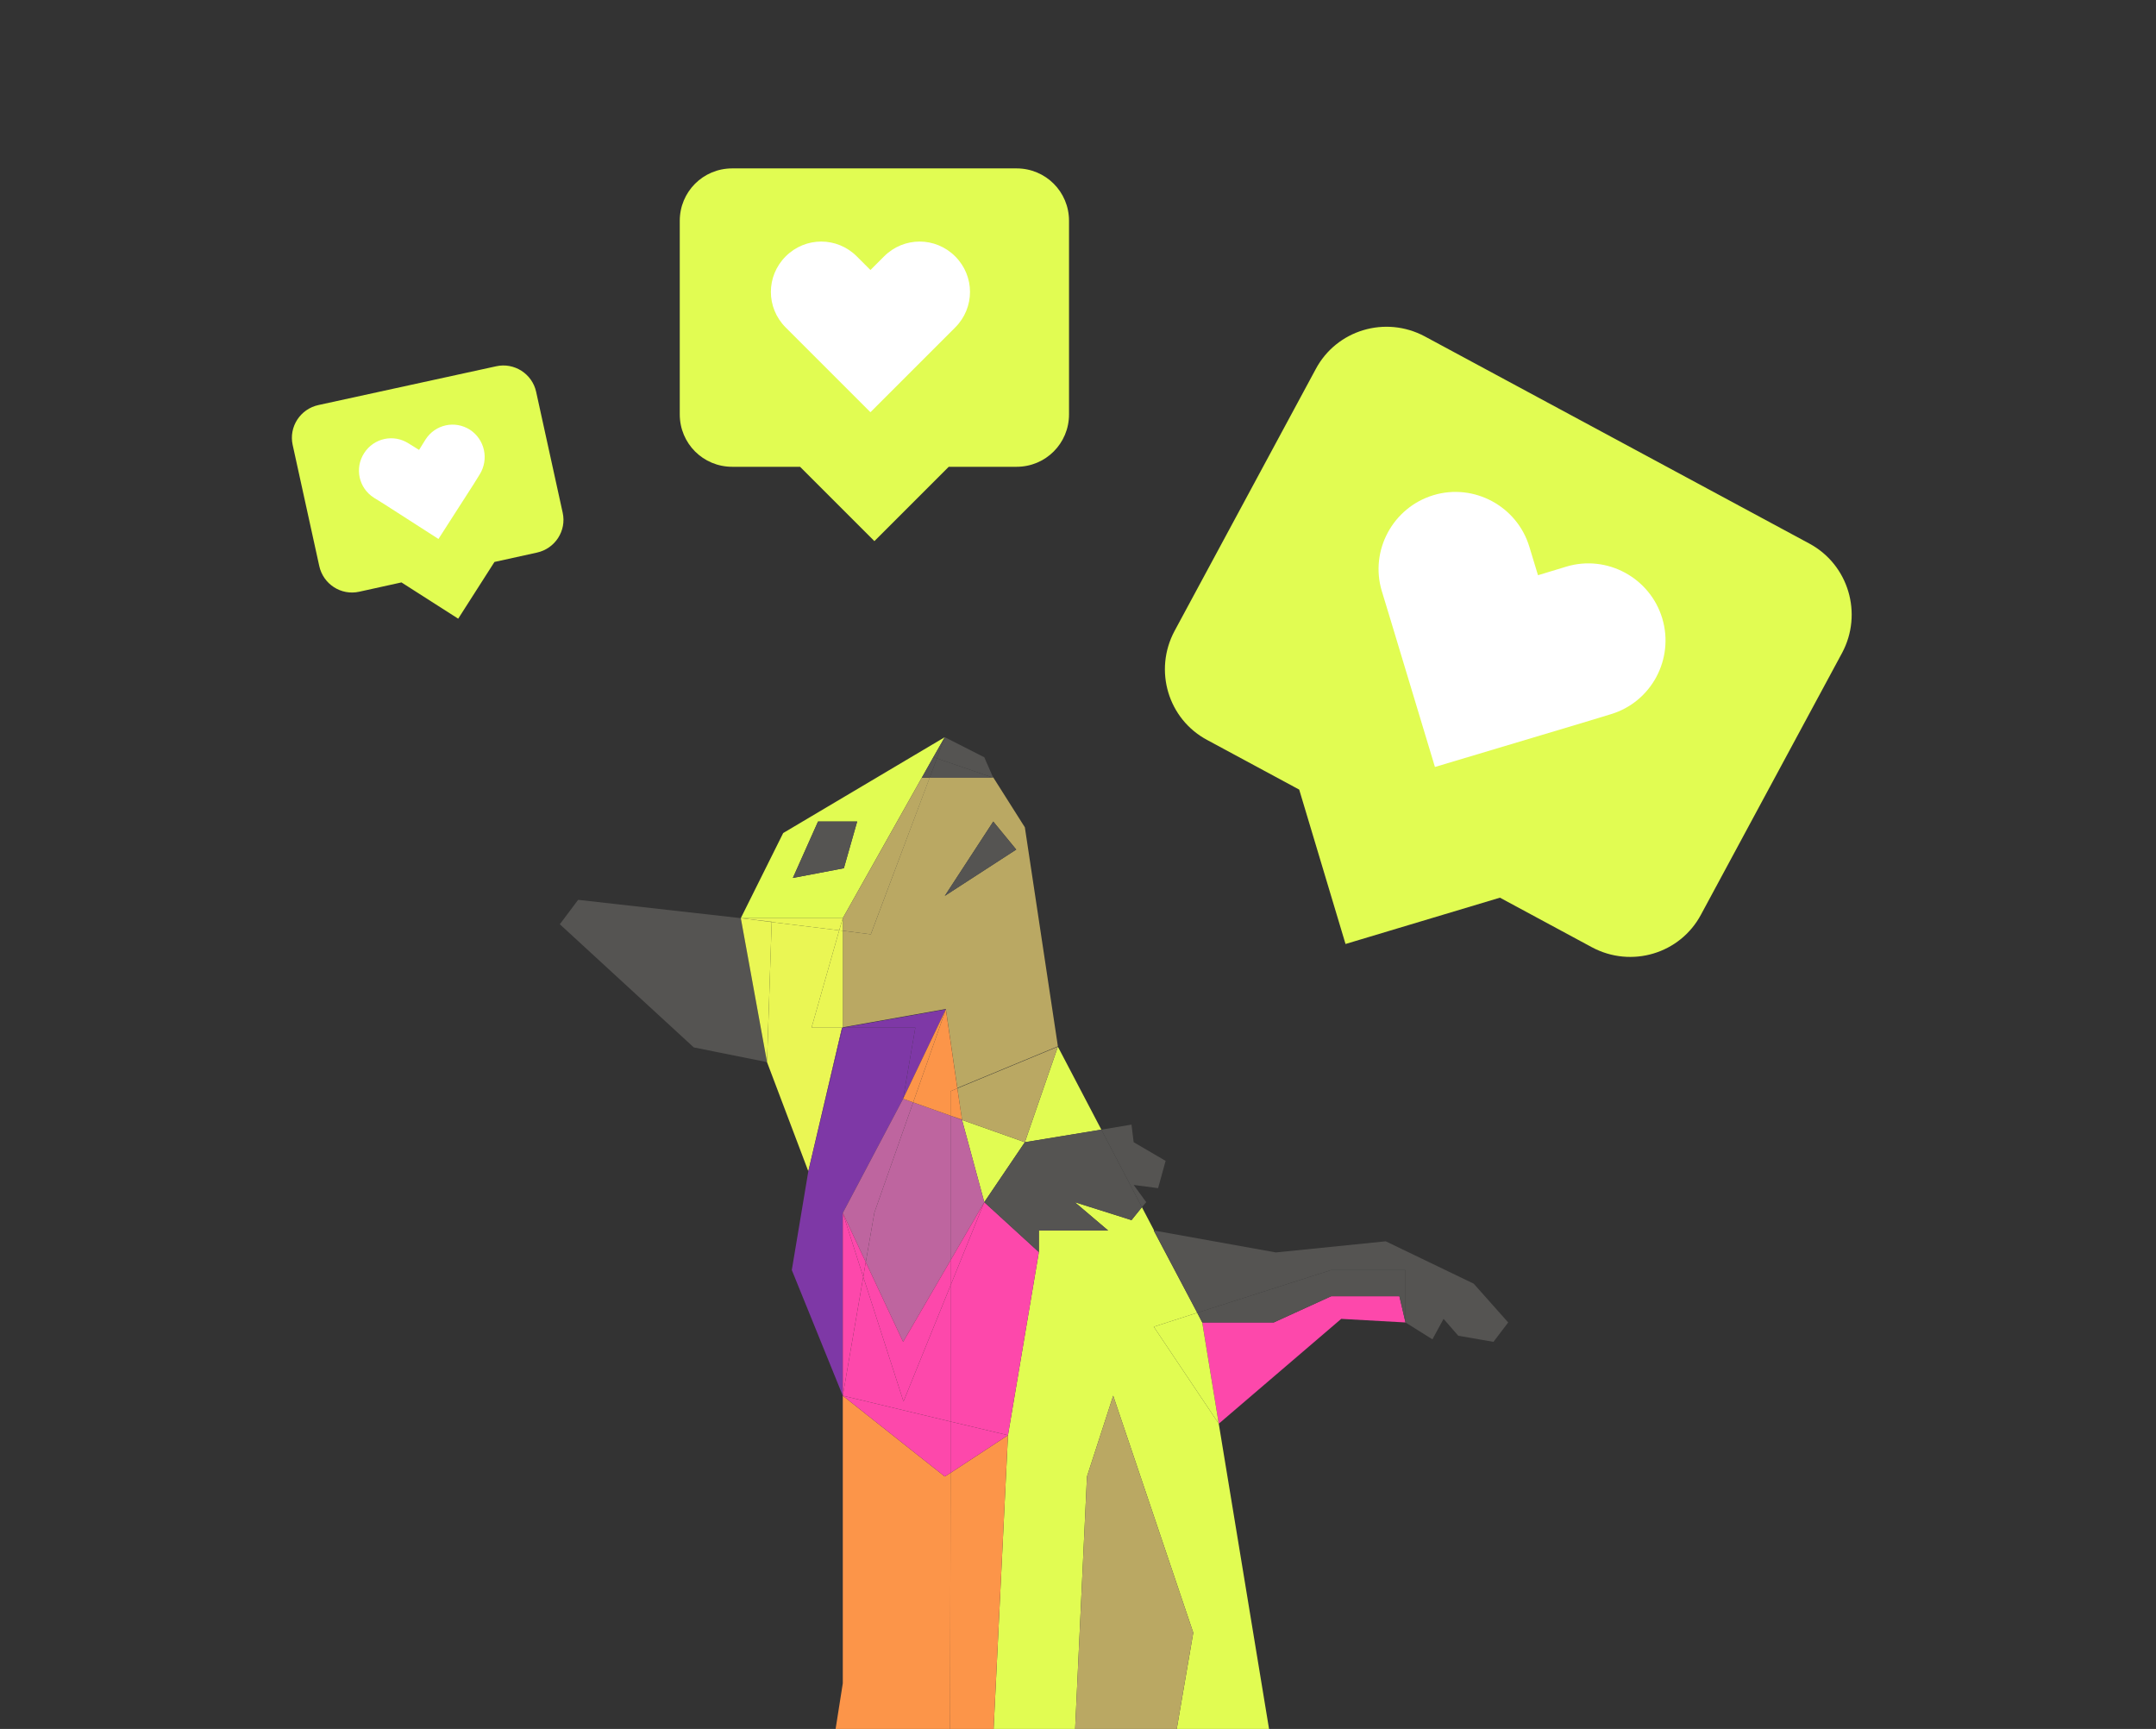 <?xml version="1.0" encoding="utf-8"?>
<!-- Generator: Adobe Illustrator 26.0.1, SVG Export Plug-In . SVG Version: 6.00 Build 0)  -->
<svg version="1.1" id="Layer_1" xmlns="http://www.w3.org/2000/svg" xmlns:xlink="http://www.w3.org/1999/xlink" x="0px" y="0px"
	 viewBox="0 0 600.4 481.5" style="enable-background:new 0 0 600.4 481.5;" xml:space="preserve">
<rect x="0" y="0" width="600.4" height="481.5" fill="#333333" stroke="none"/>
<style type="text/css">
	.st0{fill:#E1FC52;}
	.st1{fill:#FFFFFF;}
	.st2{fill:#FD48AB;}
	.st3{fill:#FC9549;}
	.st4{fill:#555452;}
	.st5{fill:#BAA863;}
	.st6{fill:#EAF654;}
	.st7{fill:#7E38A6;}
	.st8{fill:#BE659F;}
</style>
<path class="st0" d="M503.9,151.4L396.8,93.7c-11-5.9-24.6-1.8-30.4,9.1l-39.3,72.9c-5.9,11-1.8,24.6,9.1,30.4l25.6,13.8l12.9,43
	l43-12.9l25.6,13.8c11,5.9,24.6,1.8,30.4-9.1l39.3-72.9C518.8,170.9,514.8,157.3,503.9,151.4z"/>
<g>
	<path class="st1" d="M462.9,172.2c-3.4-11.3-15.4-17.8-26.7-14.4l-7.9,2.4l-2.4-7.9c-3.4-11.3-15.4-17.8-26.7-14.4l0,0
		c-11.3,3.4-17.8,15.4-14.4,26.7l2.4,7.9l12.4,41.1l41.1-12.3l7.9-2.4C459.9,195.5,466.3,183.5,462.9,172.2z"/>
</g>
<path class="st0" d="M283.1,46.9h-79.2c-8.1,0-14.6,6.5-14.6,14.6v53.9c0,8.1,6.5,14.6,14.6,14.6h18.9l20.7,20.7l20.7-20.7h18.9
	c8.1,0,14.6-6.5,14.6-14.6V61.5C297.7,53.4,291.2,46.9,283.1,46.9z"/>
<g>
	<path class="st1" d="M266,71.4c-5.5-5.5-14.3-5.5-19.8,0l-3.8,3.8l-3.8-3.8c-5.5-5.5-14.3-5.5-19.8,0l0,0c-5.5,5.5-5.5,14.3,0,19.8
		l3.8,3.8l19.8,19.8L262.2,95l3.8-3.8C271.5,85.7,271.5,76.9,266,71.4z"/>
</g>
<path class="st0" d="M138.2,102l-49.5,10.8c-5.1,1.1-8.3,6.1-7.2,11.1l7.4,33.7c1.1,5.1,6.1,8.3,11.1,7.2l11.8-2.6l15.8,10.1
	l10.1-15.8l11.8-2.6c5.1-1.1,8.3-6.1,7.2-11.1l-7.4-33.7C148.2,104.1,143.2,100.9,138.2,102z"/>
<g>
	<path class="st1" d="M130.9,119.7c-4.2-2.7-9.7-1.5-12.4,2.7l-1.8,2.9l-2.9-1.8c-4.2-2.7-9.7-1.5-12.4,2.7l0,0
		c-2.7,4.2-1.5,9.7,2.7,12.4l2.9,1.8l15.1,9.7l9.7-15.1l1.8-2.9C136.2,127.9,135,122.4,130.9,119.7z"/>
</g>
<g>
	<polygon class="st2" points="370.7,361 354.7,368.3 334.8,368.3 339.4,396.5 373.5,367.3 391.4,368.3 389.7,361 	"/>
	<polygon class="st0" points="306.7,314.6 294.6,291.5 285.4,318.1 	"/>
	<polygon class="st0" points="299.3,334.8 308.6,342.7 299.3,342.7 289.3,342.7 289.3,348.7 280.7,399.7 276.7,481.5 299.4,481.5 
		302.7,411.2 310,388.7 332.3,454.7 327.7,481.5 353.4,481.5 339.4,396.5 339.4,396.5 321.3,369.5 333.4,365.6 321.3,342.7 
		321.4,342.7 318,336.2 315.1,339.8 	"/>
	<polygon class="st0" points="285.4,318.1 267.9,311.9 274.1,334.8 	"/>
	<polygon class="st0" points="333.4,365.6 321.3,369.5 339.4,396.5 339.4,396.5 334.8,368.3 	"/>
	<polygon class="st3" points="264.7,410.2 263.1,411.2 234.7,388.7 234.7,468.8 232.7,481.5 264.6,481.5 	"/>
	<polygon class="st3" points="280.7,399.7 264.7,410.2 264.6,481.5 276.7,481.5 	"/>
	<path class="st0" d="M259.9,210.9L259.9,210.9l3.2-5.6l-45,26.7l-11.8,23.7h28.4L259.9,210.9z M227.8,228.8h10.9l-3.7,13l-14.2,2.7
		L227.8,228.8z"/>
	<polygon class="st4" points="238.7,228.8 227.8,228.8 220.8,244.5 235,241.8 	"/>
	<path class="st5" d="M242.5,260.2l-7.8-1v26.9l28.7-5.1l3.2,22l28-11.6l-9.2-61l-8.8-13.9h-17.7L242.5,260.2z M283,236.6
		l-19.9,12.9l13.5-20.7L283,236.6z"/>
	<polygon class="st5" points="267.9,311.8 267.9,311.9 285.4,318.1 294.6,291.5 266.6,303.1 	"/>
	<polygon class="st5" points="242.5,260.2 258.9,216.6 256.7,216.6 259.9,210.9 259.9,210.9 234.7,255.7 234.7,259.2 	"/>
	<polygon class="st4" points="276.6,216.6 274.1,210.9 263.1,205.3 260.9,211.2 	"/>
	<polygon class="st4" points="260.9,211.2 263.1,205.3 259.9,210.9 	"/>
	<polygon class="st4" points="258.9,216.6 276.6,216.6 260.9,211.2 	"/>
	<polygon class="st4" points="258.9,216.6 260.9,211.2 259.9,210.9 256.7,216.6 	"/>
	<polygon class="st4" points="283,236.6 276.6,228.8 263.1,249.5 	"/>
	<polygon class="st4" points="161,250.6 155.9,257.4 193.2,291.7 213.6,295.8 206.3,255.7 	"/>
	<polygon class="st6" points="226,286.2 233.7,259.1 214.9,256.8 213.6,295.8 225.1,326.2 234.5,286.2 	"/>
	<polygon class="st6" points="206.3,255.7 206.3,255.7 208.7,256 	"/>
	<polygon class="st6" points="214.9,256.7 214.9,256.8 233.7,259.1 234.7,255.7 206.3,255.7 208.7,256 	"/>
	<polygon class="st6" points="234.7,259.2 233.7,259.1 226,286.2 234.5,286.2 234.7,286.2 	"/>
	<polygon class="st6" points="234.7,255.7 233.7,259.1 234.7,259.2 	"/>
	<polygon class="st6" points="208.7,256 206.3,255.7 213.6,295.8 214.9,256.8 	"/>
	<polygon class="st6" points="208.7,256 214.9,256.8 214.9,256.7 	"/>
	<polygon class="st7" points="251.5,306 254.9,286.2 234.7,286.2 225.1,326.2 220.5,353.7 234.7,388.7 234.7,337.8 	"/>
	<polygon class="st7" points="234.7,286.2 234.7,286.2 254.9,286.2 251.5,306 263.4,281.1 	"/>
	<polygon class="st7" points="234.5,286.2 225.1,326.2 234.7,286.2 	"/>
	<polygon class="st7" points="234.5,286.2 234.7,286.2 234.7,286.2 	"/>
	<polygon class="st8" points="254.3,307 243.5,337.7 241.1,351.5 251.5,373.7 264.7,351 264.7,310.7 	"/>
	<polygon class="st8" points="264.7,351 274.1,334.8 267.9,311.9 264.7,310.7 	"/>
	<polygon class="st8" points="264.7,310.7 254.3,307 254.3,307 264.7,310.7 	"/>
	<polygon class="st8" points="264.7,310.7 267.9,311.9 267.9,311.8 264.7,310.7 	"/>
	<polygon class="st8" points="243.5,337.7 254.3,307 251.5,306 234.7,337.8 241.1,351.5 	"/>
	<polygon class="st8" points="254.3,307 251.5,306 254.3,307 	"/>
	<polygon class="st2" points="264.7,358 251.6,390.3 240.4,355.6 234.7,388.7 264.7,395.9 	"/>
	<polygon class="st2" points="289.3,348.7 274.1,334.8 264.7,358 264.7,395.9 280.7,399.7 	"/>
	<polygon class="st2" points="264.7,410.2 264.7,395.9 234.7,388.7 263.1,411.2 	"/>
	<polygon class="st2" points="264.7,395.9 264.7,410.2 280.7,399.7 	"/>
	<polygon class="st2" points="234.7,337.8 234.7,388.7 240.4,355.6 	"/>
	<polygon class="st2" points="251.5,373.7 241.1,351.5 240.4,355.6 251.6,390.3 264.7,358 264.7,351 	"/>
	<polygon class="st2" points="264.7,351 264.7,358 274.1,334.8 	"/>
	<polygon class="st2" points="234.7,337.8 240.4,355.6 241.1,351.5 	"/>
	<polygon class="st4" points="319.2,334.8 315.7,330 322.5,330.9 324.6,323.3 315.7,318.1 315.1,313.2 306.7,314.6 318,336.2 	"/>
	<polygon class="st4" points="274.1,334.8 289.3,348.7 289.3,342.7 299.3,342.7 308.6,342.7 299.3,334.8 315.1,339.8 318,336.2 
		306.7,314.6 285.4,318.1 	"/>
	<polygon class="st5" points="310,388.7 302.7,411.2 299.4,481.5 327.7,481.5 332.3,454.7 	"/>
	<polygon class="st3" points="264.7,310.7 264.7,303.9 266.6,303.1 263.4,281.1 254.3,307 	"/>
	<polygon class="st3" points="264.7,310.7 267.9,311.8 266.6,303.1 264.7,303.9 	"/>
	<polygon class="st3" points="263.4,281.1 251.5,306 254.3,307 	"/>
	<polygon class="st4" points="370.7,353.7 391.4,353.7 391.4,368.3 398.9,373 402,367.3 406.1,372 415.9,373.7 420,368.3 
		410.4,357.5 385.9,345.7 355.3,348.8 321.4,342.7 333.4,365.6 	"/>
	<polygon class="st4" points="370.7,353.7 333.4,365.6 334.8,368.3 354.7,368.3 370.7,361 389.7,361 391.4,368.3 391.4,353.7 	"/>
	<polygon class="st4" points="333.4,365.6 333.4,365.6 321.4,342.7 321.3,342.7 	"/>
	<polygon class="st4" points="333.4,365.6 333.4,365.6 334.8,368.3 	"/>
</g>
</svg>
